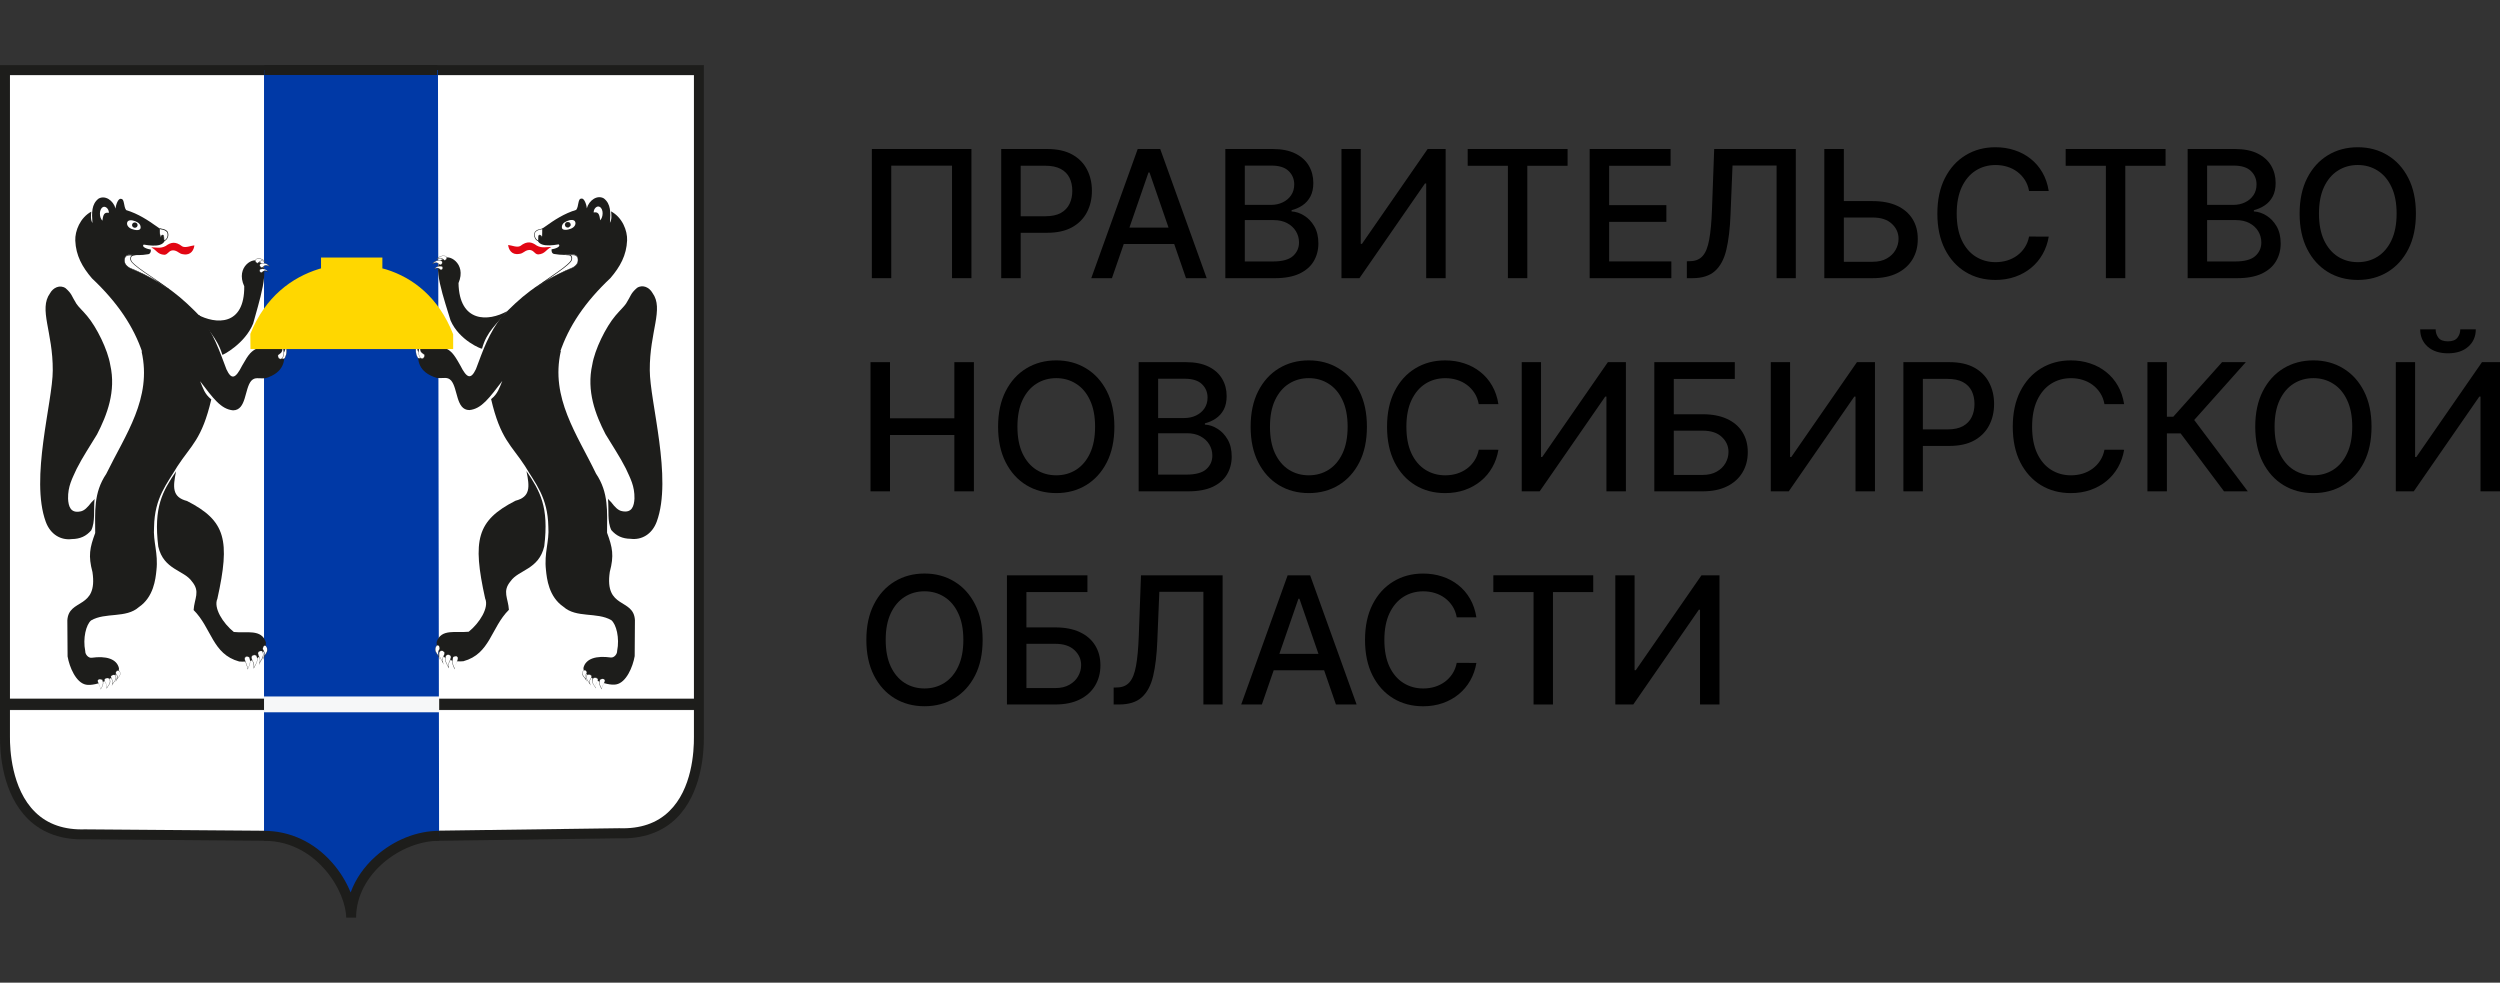 <?xml version="1.0" encoding="UTF-8"?>
<svg id="Layer_1" data-name="Layer 1" xmlns="http://www.w3.org/2000/svg" viewBox="0 0 173 68" width="173px" height="68px">
  <rect x="0" y="0" width="173" height="68" fill="#333333" stroke="none"/>
  <defs>
    <style>
      .cls-1 {
        fill: #e20613;
      }

      .cls-1, .cls-2, .cls-3, .cls-4, .cls-5, .cls-6 {
        fill-rule: evenodd;
      }

      .cls-7, .cls-2 {
        fill: #fff;
      }

      .cls-3 {
        fill: #f6f7f8;
      }

      .cls-4, .cls-8 {
        fill: #1d1d1b;
      }

      .cls-5 {
        fill: #0039a6;
      }

      .cls-6 {
        fill: gold;
      }
    </style>
  </defs>
  <path d="M67.223,10.311v8.939h-1.343v-7.787h-4.205v7.787h-1.343V10.311h6.891Z"/>
  <path d="M69.284,19.25V10.311h3.184c.695,0,1.271,.127,1.727,.38,.457,.253,.798,.599,1.025,1.039,.227,.436,.34,.928,.34,1.475,0,.55-.115,1.045-.345,1.484-.227,.436-.57,.783-1.029,1.039-.457,.253-1.031,.38-1.723,.38h-2.19v-1.144h2.067c.439,0,.795-.076,1.069-.227,.273-.154,.474-.364,.602-.628,.128-.265,.192-.566,.192-.904s-.064-.637-.192-.899c-.128-.262-.33-.467-.606-.615-.273-.148-.634-.223-1.082-.223h-1.692v7.783h-1.348Z"/>
  <path d="M76.947,19.25h-1.431l3.214-8.939h1.557l3.215,8.939h-1.431l-2.525-7.316h-.07l-2.53,7.316Zm.24-3.501h4.641v1.135h-4.641v-1.135Z"/>
  <path d="M84.793,19.25V10.311h3.271c.634,0,1.159,.105,1.575,.314,.416,.207,.727,.487,.933,.842,.206,.352,.31,.749,.31,1.192,0,.372-.068,.687-.205,.943-.137,.253-.32,.457-.549,.611-.227,.151-.477,.262-.75,.332v.087c.297,.015,.586,.111,.868,.288,.285,.175,.52,.423,.707,.746,.186,.323,.279,.716,.279,1.179,0,.457-.108,.867-.323,1.231-.212,.361-.541,.647-.986,.86-.445,.209-1.013,.314-1.705,.314h-3.424Zm1.348-1.157h1.945c.646,0,1.108-.125,1.387-.375,.279-.25,.419-.563,.419-.939,0-.282-.071-.541-.214-.777-.142-.236-.346-.423-.611-.563-.262-.14-.573-.209-.933-.209h-1.993v2.863Zm0-3.915h1.806c.302,0,.574-.058,.816-.175,.244-.116,.438-.279,.58-.489,.145-.212,.218-.463,.218-.751,0-.37-.129-.679-.388-.93-.259-.25-.656-.375-1.191-.375h-1.841v2.719Z"/>
  <path d="M92.829,10.311h1.335v6.565h.083l4.545-6.565h1.247v8.939h-1.347v-6.556h-.083l-4.536,6.556h-1.243V10.311Z"/>
  <path d="M101.564,11.472v-1.161h6.913v1.161h-2.787v7.778h-1.343v-7.778h-2.783Z"/>
  <path d="M110.005,19.25V10.311h5.6v1.161h-4.253v2.724h3.961v1.157h-3.961v2.737h4.305v1.161h-5.652Z"/>
  <path d="M116.729,19.25v-1.17l.262-.009c.355-.009,.634-.13,.837-.362,.207-.233,.356-.608,.449-1.126,.096-.518,.16-1.209,.192-2.073l.153-4.199h5.648v8.939h-1.33v-7.796h-3.049l-.139,3.413c-.038,.957-.134,1.762-.288,2.414-.154,.649-.416,1.139-.785,1.471-.367,.332-.889,.498-1.566,.498h-.384Z"/>
  <path d="M127.179,13.916h2.408c.663,0,1.227,.108,1.692,.323,.466,.215,.82,.519,1.065,.912,.247,.393,.369,.856,.366,1.388,.003,.532-.119,1.002-.366,1.41-.245,.407-.599,.726-1.065,.956-.465,.23-1.029,.345-1.692,.345h-3.345V10.311h1.352v7.804h1.993c.387,0,.712-.076,.977-.227,.268-.151,.47-.348,.606-.589,.14-.242,.21-.501,.21-.777,0-.402-.154-.746-.463-1.034-.308-.291-.751-.436-1.33-.436h-2.408v-1.135Z"/>
  <path d="M141.772,13.218h-1.361c-.052-.291-.149-.547-.292-.768-.142-.221-.317-.409-.523-.563-.207-.154-.438-.271-.694-.349-.253-.079-.522-.118-.807-.118-.514,0-.975,.129-1.382,.388-.404,.259-.724,.639-.96,1.139-.232,.501-.349,1.112-.349,1.833,0,.728,.117,1.341,.349,1.842,.236,.5,.557,.879,.964,1.135,.407,.256,.865,.384,1.374,.384,.282,0,.55-.038,.803-.114,.255-.079,.487-.194,.693-.345,.206-.151,.381-.336,.523-.554,.146-.221,.246-.474,.301-.759l1.361,.004c-.072,.439-.214,.844-.423,1.213-.206,.367-.472,.684-.798,.952-.323,.265-.692,.47-1.108,.616-.416,.145-.869,.218-1.361,.218-.773,0-1.462-.183-2.067-.55-.605-.369-1.082-.898-1.431-1.584-.346-.687-.519-1.506-.519-2.458,0-.954,.175-1.774,.524-2.457,.349-.687,.825-1.213,1.43-1.58,.605-.37,1.293-.554,2.063-.554,.474,0,.916,.068,1.326,.205,.413,.134,.784,.332,1.112,.594,.329,.259,.601,.576,.816,.952,.215,.372,.361,.799,.436,1.279Z"/>
  <path d="M142.944,11.472v-1.161h6.913v1.161h-2.787v7.778h-1.343v-7.778h-2.783Z"/>
  <path d="M151.385,19.25V10.311h3.271c.634,0,1.159,.105,1.575,.314,.416,.207,.727,.487,.933,.842,.207,.352,.31,.749,.31,1.192,0,.372-.068,.687-.205,.943-.137,.253-.32,.457-.55,.611-.226,.151-.477,.262-.75,.332v.087c.297,.015,.586,.111,.868,.288,.285,.175,.521,.423,.707,.746,.186,.323,.279,.716,.279,1.179,0,.457-.108,.867-.323,1.231-.212,.361-.541,.647-.986,.86-.445,.209-1.013,.314-1.705,.314h-3.424Zm1.348-1.157h1.945c.646,0,1.108-.125,1.387-.375,.279-.25,.419-.563,.419-.939,0-.282-.071-.541-.214-.777-.142-.236-.346-.423-.611-.563-.261-.14-.572-.209-.933-.209h-1.993v2.863Zm0-3.915h1.806c.302,0,.574-.058,.815-.175,.244-.116,.438-.279,.58-.489,.146-.212,.218-.463,.218-.751,0-.37-.129-.679-.388-.93-.259-.25-.656-.375-1.191-.375h-1.84v2.719Z"/>
  <path d="M167.181,14.78c0,.955-.175,1.775-.524,2.462-.349,.684-.827,1.211-1.435,1.58-.605,.367-1.292,.55-2.063,.55-.773,0-1.464-.183-2.072-.55-.604-.369-1.081-.898-1.43-1.584-.349-.687-.524-1.506-.524-2.458,0-.954,.175-1.774,.524-2.457,.349-.687,.826-1.213,1.43-1.58,.608-.37,1.299-.554,2.072-.554,.771,0,1.458,.185,2.063,.554,.608,.367,1.086,.893,1.435,1.58,.349,.684,.524,1.503,.524,2.457Zm-1.335,0c0-.728-.118-1.34-.353-1.838-.233-.501-.553-.879-.96-1.135-.404-.259-.862-.388-1.374-.388-.514,0-.974,.129-1.378,.388-.404,.256-.724,.634-.96,1.135-.232,.498-.349,1.11-.349,1.838s.117,1.341,.349,1.842c.236,.498,.556,.876,.96,1.135,.404,.256,.864,.384,1.378,.384,.512,0,.97-.128,1.374-.384,.407-.259,.727-.637,.96-1.135,.235-.5,.353-1.115,.353-1.842Z"/>
  <path d="M60.24,34v-8.939h1.348v3.885h4.453v-3.885h1.352v8.939h-1.352v-3.898h-4.453v3.898h-1.348Z"/>
  <path d="M77.115,29.53c0,.955-.174,1.775-.523,2.462-.349,.684-.827,1.211-1.435,1.58-.605,.367-1.292,.55-2.063,.55-.773,0-1.464-.183-2.072-.55-.605-.369-1.082-.898-1.431-1.584-.349-.687-.523-1.506-.523-2.458,0-.955,.174-1.774,.523-2.458,.349-.687,.826-1.213,1.431-1.58,.608-.369,1.298-.554,2.072-.554,.771,0,1.458,.185,2.063,.554,.608,.367,1.086,.893,1.435,1.58,.349,.684,.523,1.503,.523,2.458Zm-1.335,0c0-.728-.118-1.34-.353-1.838-.233-.501-.552-.879-.96-1.135-.404-.259-.862-.389-1.374-.389-.515,0-.974,.13-1.378,.389-.404,.256-.724,.634-.96,1.135-.233,.498-.349,1.11-.349,1.838s.116,1.341,.349,1.842c.235,.498,.555,.876,.96,1.135,.404,.256,.864,.384,1.378,.384,.512,0,.97-.128,1.374-.384,.407-.259,.727-.637,.96-1.135,.236-.5,.353-1.115,.353-1.842Z"/>
  <path d="M78.795,34v-8.939h3.271c.634,0,1.159,.105,1.575,.314,.416,.207,.727,.487,.933,.842,.206,.352,.31,.749,.31,1.192,0,.372-.068,.687-.205,.943-.137,.253-.32,.457-.549,.611-.227,.151-.477,.262-.75,.332v.087c.297,.015,.586,.111,.868,.288,.285,.175,.52,.423,.707,.746,.186,.323,.279,.716,.279,1.179,0,.457-.108,.867-.323,1.231-.212,.361-.541,.647-.986,.86-.445,.209-1.013,.314-1.705,.314h-3.424Zm1.348-1.157h1.945c.645,0,1.108-.125,1.387-.375,.279-.25,.419-.563,.419-.939,0-.282-.071-.541-.214-.777-.142-.236-.346-.423-.611-.563-.262-.14-.573-.209-.933-.209h-1.993v2.863Zm0-3.915h1.806c.302,0,.574-.058,.816-.175,.244-.116,.438-.279,.58-.489,.145-.212,.218-.463,.218-.751,0-.37-.129-.679-.388-.93-.259-.25-.656-.375-1.191-.375h-1.841v2.719Z"/>
  <path d="M94.591,29.53c0,.955-.174,1.775-.523,2.462-.349,.684-.827,1.211-1.435,1.58-.605,.367-1.292,.55-2.063,.55-.774,0-1.464-.183-2.072-.55-.605-.369-1.082-.898-1.431-1.584-.349-.687-.523-1.506-.523-2.458,0-.955,.174-1.774,.523-2.458,.349-.687,.826-1.213,1.431-1.58,.608-.369,1.298-.554,2.072-.554,.77,0,1.458,.185,2.063,.554,.608,.367,1.086,.893,1.435,1.58,.349,.684,.523,1.503,.523,2.458Zm-1.335,0c0-.728-.118-1.34-.353-1.838-.233-.501-.552-.879-.96-1.135-.404-.259-.862-.389-1.374-.389-.515,0-.974,.13-1.378,.389-.404,.256-.724,.634-.96,1.135-.233,.498-.349,1.11-.349,1.838s.116,1.341,.349,1.842c.236,.498,.555,.876,.96,1.135,.404,.256,.864,.384,1.378,.384,.512,0,.97-.128,1.374-.384,.407-.259,.727-.637,.96-1.135,.235-.5,.353-1.115,.353-1.842Z"/>
  <path d="M103.69,27.968h-1.361c-.052-.291-.149-.547-.292-.768-.142-.221-.317-.409-.523-.563-.207-.154-.438-.271-.694-.349-.253-.079-.522-.118-.807-.118-.514,0-.975,.13-1.382,.389-.404,.259-.724,.639-.96,1.139-.233,.5-.349,1.112-.349,1.833,0,.728,.116,1.341,.349,1.842,.235,.5,.557,.879,.964,1.135,.407,.256,.865,.384,1.374,.384,.282,0,.55-.038,.803-.114,.255-.079,.487-.194,.693-.345,.206-.151,.381-.336,.523-.554,.146-.221,.246-.474,.301-.759l1.361,.004c-.073,.439-.214,.844-.423,1.213-.206,.367-.472,.684-.798,.952-.323,.265-.692,.47-1.108,.616s-.869,.218-1.361,.218c-.773,0-1.462-.183-2.067-.55-.605-.369-1.082-.898-1.431-1.584-.346-.687-.519-1.506-.519-2.458,0-.955,.174-1.774,.523-2.458,.349-.687,.826-1.213,1.431-1.58,.605-.369,1.292-.554,2.063-.554,.474,0,.916,.068,1.326,.205,.413,.134,.784,.332,1.112,.594,.329,.259,.601,.576,.816,.952,.215,.372,.361,.799,.436,1.279Z"/>
  <path d="M105.303,25.061h1.335v6.565h.082l4.545-6.565h1.248v8.939h-1.348v-6.556h-.083l-4.536,6.556h-1.243v-8.939Z"/>
  <path d="M114.479,34v-8.939h5.569v1.161h-4.222v2.444h1.998c.663,0,1.225,.108,1.688,.323,.465,.215,.82,.519,1.064,.912,.247,.393,.371,.856,.371,1.388,0,.532-.124,1.002-.371,1.41-.244,.407-.599,.726-1.064,.956-.463,.23-1.025,.345-1.688,.345h-3.345Zm1.347-1.135h1.998c.384,0,.708-.076,.972-.227,.268-.151,.47-.348,.607-.589,.139-.242,.209-.5,.209-.777,0-.402-.154-.746-.462-1.034-.308-.291-.75-.436-1.326-.436h-1.998v3.064Z"/>
  <path d="M122.539,25.061h1.334v6.565h.083l4.545-6.565h1.247v8.939h-1.347v-6.556h-.083l-4.536,6.556h-1.243v-8.939Z"/>
  <path d="M131.714,34v-8.939h3.184c.695,0,1.271,.127,1.728,.38,.456,.253,.798,.6,1.024,1.039,.227,.436,.341,.928,.341,1.475,0,.55-.115,1.045-.345,1.484-.227,.436-.57,.783-1.029,1.039-.457,.253-1.031,.38-1.723,.38h-2.19v-1.144h2.068c.439,0,.795-.076,1.068-.227,.274-.154,.474-.364,.602-.628,.128-.265,.192-.566,.192-.903,0-.338-.064-.637-.192-.899s-.33-.467-.606-.616c-.273-.148-.634-.223-1.082-.223h-1.692v7.783h-1.348Z"/>
  <path d="M146.99,27.968h-1.361c-.052-.291-.15-.547-.292-.768-.143-.221-.317-.409-.524-.563-.206-.154-.437-.271-.693-.349-.253-.079-.522-.118-.807-.118-.515,0-.976,.13-1.383,.389-.404,.259-.724,.639-.959,1.139-.233,.5-.349,1.112-.349,1.833,0,.728,.116,1.341,.349,1.842,.235,.5,.557,.879,.964,1.135s.865,.384,1.374,.384c.282,0,.549-.038,.802-.114,.256-.079,.487-.194,.694-.345,.206-.151,.38-.336,.523-.554,.145-.221,.246-.474,.301-.759l1.361,.004c-.073,.439-.214,.844-.423,1.213-.207,.367-.473,.684-.799,.952-.322,.265-.692,.47-1.107,.616-.416,.145-.87,.218-1.361,.218-.774,0-1.463-.183-2.068-.55-.604-.369-1.081-.898-1.43-1.584-.346-.687-.519-1.506-.519-2.458,0-.955,.174-1.774,.523-2.458,.349-.687,.826-1.213,1.431-1.58,.605-.369,1.292-.554,2.063-.554,.474,0,.916,.068,1.326,.205,.413,.134,.783,.332,1.112,.594,.329,.259,.6,.576,.816,.952,.215,.372,.36,.799,.436,1.279Z"/>
  <path d="M153.902,34l-3.001-4.007h-.951v4.007h-1.348v-8.939h1.348v3.776h.441l3.376-3.776h1.644l-3.572,4.003,3.707,4.937h-1.644Z"/>
  <path d="M164.11,29.53c0,.955-.174,1.775-.523,2.462-.349,.684-.828,1.211-1.435,1.58-.605,.367-1.293,.55-2.063,.55-.774,0-1.464-.183-2.072-.55-.605-.369-1.082-.898-1.431-1.584-.349-.687-.523-1.506-.523-2.458,0-.955,.174-1.774,.523-2.458,.349-.687,.826-1.213,1.431-1.58,.608-.369,1.298-.554,2.072-.554,.77,0,1.458,.185,2.063,.554,.607,.367,1.086,.893,1.435,1.58,.349,.684,.523,1.503,.523,2.458Zm-1.335,0c0-.728-.117-1.34-.353-1.838-.233-.501-.552-.879-.959-1.135-.405-.259-.863-.389-1.374-.389-.515,0-.974,.13-1.379,.389-.404,.256-.724,.634-.959,1.135-.233,.498-.349,1.11-.349,1.838s.116,1.341,.349,1.842c.235,.498,.555,.876,.959,1.135,.405,.256,.864,.384,1.379,.384,.511,0,.969-.128,1.374-.384,.407-.259,.726-.637,.959-1.135,.236-.5,.353-1.115,.353-1.842Z"/>
  <path d="M165.79,25.061h1.335v6.565h.083l4.545-6.565h1.247v8.939h-1.348v-6.556h-.083l-4.536,6.556h-1.243v-8.939Zm4.462-2.27h1.073c0,.492-.174,.892-.523,1.2-.346,.305-.814,.458-1.405,.458-.587,0-1.054-.153-1.4-.458-.346-.308-.519-.709-.519-1.2h1.069c0,.218,.064,.412,.192,.581,.128,.166,.347,.249,.658,.249,.306,0,.524-.083,.655-.249,.133-.166,.2-.359,.2-.581Z"/>
  <path d="M67.999,44.28c0,.955-.174,1.775-.523,2.462-.349,.684-.827,1.211-1.435,1.58-.605,.367-1.292,.55-2.063,.55-.773,0-1.464-.183-2.072-.55-.605-.369-1.082-.898-1.431-1.584-.349-.687-.523-1.506-.523-2.458,0-.955,.174-1.774,.523-2.458,.349-.687,.826-1.213,1.431-1.58,.608-.369,1.298-.554,2.072-.554,.771,0,1.458,.185,2.063,.554,.608,.367,1.086,.893,1.435,1.58,.349,.684,.523,1.503,.523,2.458Zm-1.335,0c0-.728-.118-1.34-.353-1.838-.233-.501-.552-.879-.96-1.135-.404-.259-.862-.389-1.374-.389-.515,0-.974,.13-1.378,.389-.404,.256-.724,.634-.96,1.135-.233,.498-.349,1.11-.349,1.838s.116,1.341,.349,1.842c.235,.498,.555,.876,.96,1.135,.404,.256,.864,.384,1.378,.384,.512,0,.97-.128,1.374-.384,.407-.259,.727-.637,.96-1.135,.235-.5,.353-1.115,.353-1.842Z"/>
  <path d="M69.68,48.75v-8.939h5.57v1.161h-4.222v2.444h1.998c.663,0,1.226,.108,1.688,.323,.465,.215,.82,.519,1.064,.912,.247,.393,.371,.856,.371,1.388,0,.532-.124,1.002-.371,1.41-.244,.407-.599,.726-1.064,.956-.462,.23-1.025,.345-1.688,.345h-3.345Zm1.348-1.135h1.998c.384,0,.708-.076,.973-.227,.268-.151,.47-.348,.606-.589,.14-.242,.209-.5,.209-.777,0-.402-.154-.746-.462-1.034-.308-.291-.75-.436-1.326-.436h-1.998v3.064Z"/>
  <path d="M77.064,48.75v-1.17l.262-.009c.355-.009,.634-.13,.837-.362,.206-.233,.356-.608,.449-1.126,.096-.518,.16-1.209,.192-2.073l.153-4.199h5.648v8.939h-1.33v-7.796h-3.049l-.14,3.413c-.038,.957-.134,1.762-.288,2.414-.154,.649-.416,1.139-.785,1.471-.366,.332-.888,.498-1.566,.498h-.384Z"/>
  <path d="M87.322,48.75h-1.431l3.214-8.939h1.557l3.215,8.939h-1.431l-2.525-7.316h-.07l-2.53,7.316Zm.24-3.501h4.641v1.135h-4.641v-1.135Z"/>
  <path d="M102.167,42.718h-1.361c-.052-.291-.15-.547-.292-.768-.143-.221-.317-.409-.523-.563-.206-.154-.438-.271-.694-.349-.253-.079-.522-.118-.807-.118-.515,0-.976,.13-1.383,.389-.404,.259-.724,.639-.96,1.139-.233,.5-.349,1.112-.349,1.833,0,.728,.116,1.341,.349,1.842,.235,.5,.557,.879,.964,1.135,.407,.256,.865,.384,1.374,.384,.282,0,.55-.038,.802-.114,.256-.079,.487-.194,.694-.345,.206-.151,.381-.336,.523-.554,.146-.221,.246-.474,.301-.759l1.361,.004c-.073,.439-.214,.844-.423,1.214-.207,.367-.473,.684-.798,.952-.323,.265-.692,.47-1.108,.616-.416,.145-.869,.218-1.361,.218-.773,0-1.463-.183-2.067-.55-.605-.369-1.082-.898-1.431-1.584-.346-.687-.519-1.506-.519-2.458,0-.955,.174-1.774,.523-2.458,.349-.687,.826-1.213,1.431-1.58,.605-.369,1.292-.554,2.063-.554,.474,0,.916,.068,1.326,.205,.413,.134,.784,.332,1.112,.594,.329,.259,.601,.576,.816,.952,.215,.372,.36,.799,.436,1.279Z"/>
  <path d="M103.339,40.972v-1.161h6.913v1.161h-2.787v7.778h-1.343v-7.778h-2.783Z"/>
  <path d="M111.78,39.811h1.334v6.565h.083l4.545-6.565h1.247v8.939h-1.347v-6.556h-.083l-4.536,6.556h-1.243v-8.939Z"/>
  <path class="cls-8" d="M19.873,58.192l-13.957-.112c-1.627,.052-2.962-.414-3.961-1.387C.155,54.934-.008,52.108,0,50.979V4.508H19.873V58.192Z"/>
  <path class="cls-7" d="M5.907,57.391l13.277,.103V5.198H.689V50.988c-.009,.819,.095,3.602,1.748,5.213,.861,.845,2.023,1.241,3.47,1.189Z"/>
  <path class="cls-8" d="M28.698,58.2V4.509h20.01V50.988c.009,1.12-.155,3.921-1.911,5.644-.99,.965-2.325,1.43-3.961,1.379l-14.138,.19Z"/>
  <path class="cls-7" d="M29.387,5.198V57.494l13.458-.181h.009c1.447,.052,2.609-.345,3.461-1.181,1.576-1.534,1.713-4.11,1.705-5.144V5.198H29.387Z"/>
  <path class="cls-5" d="M18.271,4.845h12.037l.077,53.028c-3.255,0-6.088,2.913-6.088,5.627,0-2.49-2.6-5.653-6.027-5.618V4.845Z"/>
  <path class="cls-4" d="M.293,48.36H18.271v.767H.293v-.767Z"/>
  <path class="cls-8" d="M18.28,49.136H.284v-.784H18.28v.784Zm-17.978-.017H18.263v-.75H.302v.75Z"/>
  <path class="cls-4" d="M30.386,48.36h17.978v.767H30.386v-.767Z"/>
  <path class="cls-8" d="M48.373,49.136H30.377v-.784h17.995v.784Zm-17.978-.017h17.961v-.75H30.395v.75Z"/>
  <path class="cls-3" d="M18.271,48.196h12.115v1.094h-12.115v-1.094Z"/>
  <path class="cls-4" d="M3.462,20.295c.207-.379,.672-.621,1.076-.353,.456,.405,.396,.517,.749,1.077,.138,.215,.439,.482,.74,.844,.663,.784,1.429,2.335,1.602,3.386,.413,1.827-.224,3.473-.913,4.808-.474,.793-.99,1.551-1.412,2.387-.301,.663-.611,1.198-.594,2.068,.026,.526,.172,1.017,.852,.879,.276-.043,.508-.293,.758-.62,.06-.078,.172-.155,.224-.241-.077,.775,.06,1.568-.232,2.171-.344,.396-.749,.595-1.343,.603-.74,.095-1.472-.302-1.8-1.189-1.102-3.007,.482-8.315,.482-10.478,.017-2.671-.99-4.231-.189-5.342Z"/>
  <path class="cls-4" d="M6.32,14.642c-.034,.259-.06,.551,.077,.793-.052-.707-.069-1.31,.422-1.689,.448-.259,1.016,.112,1.18,.689,.009-.241,.181-.741,.379-.672,.25-.009,.164,.534,.353,.775,.844,.259,1.507,.698,2.17,1.172,.284,.215,.508,.267,.551,.56,.069,.767-.611,.81-1.507,.655-.189,.172,.293,.319,.491,.345,.017,.138-.026,.284-.164,.319-.56,.095-.792,.06-1.369,.043-.362,.026-.456,.655,.198,.957,2.282,.913,3.556,2.068,4.822,3.386l-4.055,2.465c-.611-1.844-1.748-3.524-3.504-5.179-.672-.784-1.111-1.577-1.154-2.611-.026-.672,.336-1.585,1.111-2.008Z"/>
  <path class="cls-2" d="M9.377,15.314c.25,.103,.37,.25,.353,.457-.017,.207-.379,.172-.629,.069-.25-.103-.353-.302-.293-.465,.06-.164,.31-.164,.568-.06Z"/>
  <path class="cls-4" d="M9.325,15.392c.103,0,.189,.078,.198,.181,0,.103-.086,.19-.189,.19s-.189-.078-.198-.181c0-.103,.086-.19,.189-.19Z"/>
  <path class="cls-2" d="M11.056,15.822c.181,.06,.379,.043,.525,.233,.155,.379-.198,.655-.232,.577-.009-.129-0-.327-.069-.362-.077-.035-.121,.095-.138,.164-.086-.146-.095-.293-.086-.612Z"/>
  <path class="cls-8" d="M11.383,16.667q-.009,0,0,0c-.026,0-.035-.017-.043-.026v-.086c0-.112-.009-.241-.052-.267h-.026c-.043,.017-.069,.103-.086,.146l-.017,.043-.026-.043c-.095-.155-.103-.31-.086-.621v-.026l.026,.009c.043,.017,.095,.026,.138,.035,.138,.026,.284,.06,.396,.207v.009c.103,.25-.009,.431-.06,.5-.06,.077-.121,.121-.164,.121Zm-.009-.043c.026,0,.077-.026,.129-.095,.052-.06,.146-.233,.06-.457-.103-.129-.233-.164-.37-.19-.043-.009-.077-.017-.121-.026-.009,.259-.009,.396,.06,.526,.017-.052,.043-.112,.086-.129,.017-.009,.043-.009,.069,0,.077,.035,.077,.172,.077,.302,.009,.026,.009,.043,.009,.069Z"/>
  <path class="cls-1" d="M10.462,17.124c.327-.026,.628,.103,1.007-.103,.344-.25,.663-.345,1.137,.026,.224,.129,.594-.043,.844-.069-.026,.31-.241,.707-.749,.62-.336-.026-.379-.259-.732-.276-.31,.017-.336,.293-.594,.31-.508-.035-.525-.336-.913-.508Z"/>
  <path class="cls-2" d="M8.619,17.916c.06-.25,.232-.284,.62-.25-.224,.017-.25,.293-.112,.457,.413,.491,1.619,1.146,2.531,1.879-.809-.577-1.731-1.069-2.704-1.465-.241-.146-.379-.327-.336-.62Z"/>
  <path class="cls-8" d="M11.65,20.019c-.792-.569-1.705-1.06-2.704-1.465-.284-.172-.387-.37-.353-.646,.069-.267,.25-.302,.637-.259l.224,.026-.224,.017c-.095,.009-.138,.069-.155,.112-.034,.095-.009,.215,.06,.31,.241,.276,.723,.612,1.292,.991,.422,.284,.852,.577,1.24,.887l-.017,.026Zm-3.014-2.103c-.043,.259,.06,.439,.327,.603,.723,.293,1.412,.638,2.032,1.017-.198-.138-.396-.276-.594-.405-.568-.379-1.059-.715-1.3-1-.086-.103-.112-.241-.069-.353,.017-.043,.052-.078,.086-.103-.293-.017-.431,.026-.482,.241Z"/>
  <path class="cls-2" d="M7.104,14.341c.172-.112,.431,.086,.431,.388-.31-.052-.396,.095-.448,.543-.224-.215-.241-.767,.017-.931Z"/>
  <path class="cls-4" d="M17.901,18.132c-.284-.414-1.636,.302-.999,1.68,.026,2.766-1.972,2.645-3.255,1.948,.646,1.034,1.36,1.534,1.739,2.792,.009,.043,1.576-.767,2.135-2.171,.319-1.206,1.317-4.171,.379-4.248Z"/>
  <path class="cls-2" d="M18.357,18.132c-.301-.155-.344-.06-.525,.086-.172-.026-.224-.241-.069-.293,.172-.052,.413-.026,.594,.207Z"/>
  <path class="cls-8" d="M17.841,18.227c-.112-.017-.164-.095-.172-.164-.009-.069,.026-.129,.095-.155,.164-.052,.413-.026,.603,.215l.026,.034-.034-.017c-.258-.138-.319-.077-.448,.026-.026,.026-.043,.043-.069,.06Zm.069-.319c-.052,0-.095,.009-.138,.017-.06,.026-.095,.069-.086,.129,.009,.06,.052,.129,.146,.146,.026-.017,.043-.034,.06-.052,.12-.103,.198-.164,.43-.052-.129-.138-.284-.19-.413-.19Z"/>
  <path class="cls-2" d="M18.659,18.442c-.301-.155-.344-.06-.525,.086-.172-.026-.224-.241-.069-.293,.172-.06,.422-.026,.594,.207Z"/>
  <path class="cls-8" d="M18.142,18.537c-.112-.017-.164-.095-.172-.164-.009-.069,.026-.129,.095-.155,.164-.052,.413-.026,.603,.215l.026,.034-.034-.017c-.258-.138-.319-.077-.448,.026-.017,.017-.043,.034-.069,.06Zm.069-.319c-.052,0-.095,.009-.138,.017-.06,.026-.095,.069-.086,.129,.009,.06,.052,.129,.146,.146,.026-.017,.043-.034,.06-.052,.121-.103,.198-.164,.43-.052-.12-.138-.276-.19-.413-.19Z"/>
  <path class="cls-2" d="M18.547,18.804c-.258-.138-.293-.052-.448,.069-.146-.017-.19-.207-.06-.25,.146-.043,.353-.017,.508,.181Z"/>
  <path class="cls-8" d="M18.099,18.89c-.095-.009-.138-.078-.146-.138-.009-.06,.026-.112,.086-.129,.138-.043,.362-.017,.517,.19l.026,.035-.035-.017c-.215-.112-.276-.069-.387,.026-.017,0-.035,.009-.06,.035Zm.069-.276c-.043,0-.086,.009-.12,.017-.052,.017-.077,.06-.069,.112,.009,.052,.043,.112,.12,.121,.017-.017,.035-.026,.052-.043,.103-.086,.164-.138,.362-.043-.103-.121-.233-.164-.344-.164Z"/>
  <path class="cls-4" d="M10.953,37.822c-.336-2.732,.293-3.817,1.231-5.205-.224,1.094-.284,1.784,.758,2.051,2.686,1.37,2.996,2.714,2.101,6.764-.284,.629,.379,1.689,1.137,2.301,.87,.095,1.92-.233,2.221,.715,.017,.81-.663,1.43-1.851,1.327-1.86-.508-1.903-2.318-3.151-3.559,.052-.819,.474-1.267-.112-1.973-.551-.801-1.963-.801-2.333-2.421Z"/>
  <path class="cls-4" d="M9.799,24.328l4.012-2.499c.999,1.284,1.36,2.413,1.86,3.731,.353,.75,.628,.646,1.085-.259,.491-.879,.628-.982,1.128-1.258h1.791c.034,0,.017,.284,.017,.319,0,.543,.017,1.405-1.317,1.81-.499,.043-.723-.103-.99,.181-.473,.56-.327,2.034-1.257,2.042-.852-.077-1.395-.862-2.282-2.016,.207,.483,.301,.879,.775,1.258-.646,2.775-1.395,3.171-2.342,4.627-.715,1.206-1.584,2.163-1.619,4.205-.077,1.025,.301,1.801,.164,2.999-.06,.595-.189,1.844-1.214,2.542-.887,.793-2.316,.345-3.306,.922-.344,.284-.586,1.232-.405,2.128-.009,.224,.215,.483,.439,.457,.982-.138,1.739,.06,1.894,.724,.052,.612-1.636,1.275-2.282,1.137-.689-.129-1.145-1.206-1.274-1.956-.009-.827-.009-1.663-.017-2.49,.086-1.551,2.127-.732,1.739-3.343-.301-1.129-.189-1.68,.189-2.706,0-1.456-.129-2.766,.766-4.093,1.326-2.714,3.177-5.222,2.445-8.462Z"/>
  <path class="cls-2" d="M16.937,45.517c.086-.121,.181-.121,.319-.026,.12,.336-.009,.577-.112,.827-.043-.336-.25-.612-.207-.801Z"/>
  <path class="cls-8" d="M17.135,46.344v-.034c-.017-.146-.077-.293-.12-.414-.06-.146-.112-.276-.086-.388,.034-.052,.077-.086,.129-.095,.06-.009,.129,.009,.207,.069,.12,.31,.009,.551-.095,.776-.009,.017-.017,.034-.026,.052l-.009,.034Zm-.189-.827c-.026,.103,.026,.224,.086,.37,.043,.121,.095,.25,.121,.388,0-.009,.009-.017,.009-.026,.103-.233,.207-.457,.095-.758-.077-.052-.138-.069-.189-.06-.052,.009-.086,.043-.121,.086Z"/>
  <path class="cls-2" d="M17.401,45.49c.017-.19,.31-.233,.37-.069,.112,.353-.095,.543-.207,.793,.034-.439-.112-.379-.164-.724Z"/>
  <path class="cls-8" d="M17.548,46.275l.009-.052c.017-.259-.026-.345-.069-.44-.035-.069-.069-.138-.095-.284,.009-.112,.103-.164,.189-.181,.095-.009,.172,.035,.198,.103,.086,.267-.017,.448-.112,.629-.034,.052-.06,.112-.086,.172l-.034,.052Zm-.138-.784c.017,.138,.06,.207,.095,.276,.052,.095,.086,.172,.077,.405,.017-.043,.043-.086,.069-.129,.103-.181,.198-.353,.112-.612-.026-.078-.112-.103-.181-.095-.077,.009-.164,.06-.172,.155Z"/>
  <path class="cls-2" d="M17.849,45.189c.009-.121,.276-.224,.336-.06,.103,.353-.121,.508-.224,.758,.103-.422-.095-.388-.112-.698Z"/>
  <path class="cls-8" d="M17.918,46.016l.034-.121c.069-.259,.017-.345-.034-.439-.035-.069-.069-.138-.077-.259,.009-.078,.103-.138,.189-.155,.077-.009,.138,.026,.164,.095,.077,.259-.017,.414-.12,.569-.035,.06-.077,.129-.103,.198l-.052,.112Zm-.06-.827c.009,.121,.043,.19,.077,.25,.043,.086,.086,.172,.052,.371,.026-.043,.052-.086,.069-.121,.095-.155,.19-.31,.121-.56-.026-.086-.103-.086-.138-.077-.095,.017-.172,.077-.181,.138Z"/>
  <path class="cls-2" d="M18.194,44.836c.009-.112,.155-.284,.267-.043,.129,.319-.112,.465-.207,.698,.146-.483-.121-.457-.06-.655Z"/>
  <path class="cls-8" d="M18.185,45.672l.06-.181c.086-.284,.026-.388-.026-.474-.034-.052-.06-.103-.034-.181,.009-.069,.069-.164,.138-.172,.043-.009,.095,.009,.155,.121,.095,.233-.009,.379-.103,.526-.043,.06-.077,.121-.103,.19l-.086,.172Zm.146-.991h-.009c-.06,.009-.112,.086-.121,.155-.026,.077,0,.112,.035,.164,.043,.077,.103,.172,.052,.396,.017-.035,.043-.069,.069-.103,.095-.146,.189-.284,.103-.508-.043-.069-.086-.103-.129-.103Z"/>
  <path class="cls-2" d="M6.768,47.067c.077-.095,.181-.095,.319-.026,.121,.259-.009,.448-.121,.646-.034-.25-.241-.474-.198-.621Z"/>
  <path class="cls-8" d="M6.966,47.722v-.026c-.017-.121-.069-.224-.121-.327-.06-.121-.103-.224-.077-.302,.077-.095,.181-.103,.327-.026,.112,.25,.009,.431-.095,.612-.009,.017-.017,.026-.026,.043l-.009,.026Zm-.189-.646c-.026,.077,.026,.172,.077,.293,.043,.095,.095,.198,.121,.301,0-.009,.009-.017,.009-.017,.103-.181,.198-.362,.095-.595-.138-.077-.224-.077-.301,.017Z"/>
  <path class="cls-2" d="M7.224,47.05c.017-.155,.31-.181,.362-.052,.103,.276-.095,.431-.207,.629,.043-.353-.103-.31-.155-.577Z"/>
  <path class="cls-8" d="M7.371,47.662l.009-.043c.017-.207-.017-.267-.069-.345-.034-.052-.069-.112-.095-.224,.009-.086,.103-.129,.172-.138,.077-.009,.172,.009,.207,.086,.086,.215-.017,.362-.121,.5-.034,.043-.06,.086-.086,.138l-.017,.026Zm-.138-.612c.017,.103,.052,.164,.086,.215,.043,.078,.086,.138,.077,.319,.017-.034,.043-.069,.069-.103,.103-.138,.189-.276,.112-.482-.026-.06-.112-.086-.189-.069-.06,.009-.138,.043-.155,.121Z"/>
  <path class="cls-2" d="M7.672,46.809c.017-.095,.276-.172,.336-.043,.103,.276-.121,.405-.224,.603,.103-.345-.095-.319-.112-.56Z"/>
  <path class="cls-8" d="M7.732,47.464l.034-.103c.06-.198,.017-.267-.034-.345-.034-.052-.069-.103-.077-.207,.009-.06,.095-.112,.181-.121,.086-.009,.146,.017,.172,.069,.077,.207-.017,.328-.121,.457-.034,.052-.077,.103-.103,.155l-.052,.095Zm-.052-.655c.009,.095,.043,.146,.069,.198,.043,.069,.086,.138,.052,.293,.026-.035,.052-.069,.069-.095,.095-.121,.189-.241,.121-.439-.017-.043-.077-.069-.146-.06-.077,.009-.155,.06-.164,.103Z"/>
  <path class="cls-2" d="M8.016,46.525c.009-.086,.155-.224,.267-.035,.129,.25-.112,.37-.207,.551,.138-.379-.121-.362-.06-.517Z"/>
  <path class="cls-8" d="M7.999,47.188l.06-.155c.086-.224,.026-.302-.017-.37-.034-.043-.06-.078-.034-.146,.009-.052,.06-.121,.129-.138,.043-.009,.103,0,.155,.095,.095,.181-.009,.302-.103,.414-.043,.043-.077,.095-.103,.146l-.086,.155Zm.155-.784h-.017c-.06,.009-.103,.069-.112,.121-.026,.06,0,.086,.034,.129,.043,.06,.103,.129,.052,.31,.017-.026,.043-.06,.069-.086,.095-.112,.189-.224,.103-.396-.043-.052-.086-.077-.129-.077Z"/>
  <path class="cls-2" d="M19.735,23.845c.043,.482-.069,.508-.276,.698-.043,.25,.155,.396,.267,.207,.112-.215,.181-.569,.009-.905Z"/>
  <path class="cls-8" d="M19.606,24.845c-.009,0-.026,0-.034-.009-.077-.026-.138-.138-.121-.293,.026-.026,.052-.052,.077-.069,.155-.138,.233-.207,.198-.62l-.009-.052,.026,.043c.172,.345,.103,.707-.009,.913-.035,.052-.077,.086-.129,.086Zm-.138-.293c-.026,.146,.035,.25,.103,.276,.052,.017,.103-.009,.146-.077,.103-.19,.164-.526,.026-.845,.026,.37-.06,.448-.207,.586-.017,.009-.043,.034-.069,.06Z"/>
  <path class="cls-2" d="M19.511,23.94c.077,.44-.052,.465-.276,.638-.034,.224,.198,.371,.31,.19,.112-.19,.164-.517-.034-.827Z"/>
  <path class="cls-8" d="M19.416,24.853c-.017,0-.035,0-.052-.009-.077-.035-.155-.138-.138-.267,.026-.026,.06-.043,.086-.06,.172-.129,.25-.19,.19-.569l-.009-.043,.026,.034c.207,.319,.155,.646,.034,.836-.034,.052-.086,.077-.138,.077Zm-.172-.276c-.017,.129,.052,.215,.12,.25,.06,.026,.129,0,.172-.069,.103-.172,.164-.482-.017-.775,.052,.345-.043,.414-.198,.534-.026,.026-.052,.043-.077,.06Z"/>
  <path class="cls-4" d="M45.153,20.277c-.207-.379-.672-.62-1.076-.353-.456,.405-.396,.517-.749,1.077-.138,.215-.439,.483-.741,.845-.663,.784-1.429,2.335-1.601,3.386-.413,1.827,.224,3.473,.913,4.808,.474,.793,.99,1.551,1.412,2.387,.301,.663,.611,1.198,.594,2.068-.026,.526-.172,1.017-.852,.879-.276-.043-.508-.293-.758-.621-.06-.077-.172-.155-.224-.241,.077,.775-.06,1.568,.233,2.171,.344,.396,.749,.595,1.343,.603,.741,.095,1.472-.302,1.8-1.189,1.102-3.007-.482-8.315-.482-10.478-.017-2.68,.99-4.239,.189-5.343Z"/>
  <path class="cls-4" d="M42.285,14.625c.034,.259,.06,.551-.077,.793,.052-.707,.069-1.31-.422-1.689-.448-.259-1.016,.112-1.18,.689-.009-.241-.181-.741-.379-.672-.25-.009-.164,.534-.353,.776-.844,.259-1.507,.698-2.17,1.172-.284,.215-.508,.267-.551,.56-.069,.767,.611,.81,1.507,.655,.19,.172-.293,.319-.491,.345-.017,.146,.026,.284,.164,.319,.56,.095,.792,.06,1.369,.043,.362,.026,.456,.655-.198,.957-2.282,.913-3.556,2.068-4.822,3.386l4.055,2.464c.611-1.844,1.748-3.524,3.504-5.179,.672-.784,1.111-1.577,1.154-2.611,.026-.672-.327-1.585-1.111-2.008Z"/>
  <path class="cls-2" d="M39.237,15.297c-.25,.103-.37,.25-.353,.457,.017,.207,.379,.172,.629,.069,.25-.103,.353-.302,.293-.465-.06-.172-.319-.172-.568-.06Z"/>
  <path class="cls-4" d="M39.289,15.366c-.103,0-.189,.078-.198,.181,0,.103,.086,.19,.19,.19,.103,0,.189-.077,.198-.181,0-.103-.086-.19-.189-.19Z"/>
  <path class="cls-8" d="M39.289,15.745q-.009,0,0,0c-.112,0-.207-.095-.198-.198,0-.052,.026-.103,.06-.138,.035-.034,.086-.052,.138-.052,.112,0,.198,.095,.198,.198,0,.052-.017,.095-.06,.129-.035,.043-.086,.06-.138,.06Zm-.009-.37c-.052,0-.095,.017-.129,.052-.034,.034-.052,.077-.052,.121,0,.095,.077,.181,.181,.181,.052,0,.095-.017,.129-.052,.035-.034,.052-.077,.052-.121,.009-.095-.077-.181-.181-.181q.009,0,0,0Z"/>
  <path class="cls-2" d="M37.55,15.831c-.181,.06-.379,.043-.525,.233-.155,.379,.198,.663,.233,.577,.009-.129,0-.328,.069-.362,.077-.035,.12,.095,.138,.164,.095-.146,.103-.293,.086-.612Z"/>
  <path class="cls-8" d="M37.231,16.676c-.043,0-.112-.043-.164-.112-.052-.069-.164-.259-.06-.5v-.009c.112-.146,.258-.181,.396-.207,.043-.009,.095-.017,.138-.035l.026-.009v.026c.017,.31,.009,.465-.086,.62l-.026,.043-.017-.043c-.017-.043-.043-.129-.086-.146-.009-.009-.017-.009-.034,0-.043,.026-.052,.155-.052,.267v.086c.009,0-.009,.009-.034,.017,.009,0,0,0,0,0Zm-.19-.603c-.095,.224,.009,.396,.06,.457,.052,.069,.112,.103,.129,.095v-.069c0-.129,.009-.267,.077-.302,.026-.009,.043-.009,.069,0,.043,.017,.069,.078,.086,.129,.06-.129,.069-.276,.06-.526-.043,.009-.077,.017-.12,.026-.129,.034-.258,.06-.362,.19Z"/>
  <path class="cls-1" d="M38.152,17.098c-.327-.026-.628,.103-1.007-.103-.344-.25-.663-.345-1.137,.026-.224,.129-.594-.043-.844-.069,.026,.31,.241,.707,.749,.62,.336-.026,.379-.259,.732-.276,.31,.017,.336,.293,.594,.31,.499-.035,.525-.336,.913-.508Z"/>
  <path class="cls-2" d="M39.995,17.891c-.06-.25-.233-.284-.62-.25,.224,.017,.25,.293,.112,.457-.413,.491-1.498,1.094-2.42,1.827,.809-.577,1.619-1.025,2.592-1.413,.241-.146,.379-.319,.336-.62Z"/>
  <path class="cls-8" d="M37.076,19.95l-.026-.035c.379-.302,.775-.577,1.162-.844,.542-.37,1.007-.698,1.248-.982,.077-.086,.103-.215,.06-.31-.017-.043-.06-.103-.155-.112l-.233-.017,.233-.026c.388-.034,.577-.009,.637,.259,.043,.276-.06,.474-.344,.646-.956,.396-1.756,.836-2.583,1.422Zm2.411-2.292c.043,.026,.069,.06,.086,.103,.043,.103,.017,.25-.069,.353-.25,.293-.715,.612-1.257,.991-.172,.121-.344,.233-.517,.362,.603-.371,1.214-.681,1.92-.974,.267-.164,.362-.345,.327-.595-.06-.224-.198-.259-.491-.241Z"/>
  <path class="cls-2" d="M41.511,14.323c-.172-.121-.43,.086-.43,.379,.31-.052,.405,.095,.448,.543,.224-.215,.241-.767-.017-.922Z"/>
  <path class="cls-4" d="M30.687,17.934c.276-.422,1.636,.259,1.042,1.654,.052,2.766,2.084,2.671,3.358,1.947-.732,.931-1.395,1.379-1.731,2.594-.009,.043-1.576-.56-2.178-1.956-.353-1.206-1.429-4.136-.491-4.239Z"/>
  <path class="cls-2" d="M30.231,17.951c.293-.164,.344-.069,.525,.069,.172-.026,.215-.241,.06-.293-.172-.052-.413-.017-.586,.224Z"/>
  <path class="cls-8" d="M30.748,18.029c-.026-.017-.052-.034-.069-.052-.129-.103-.198-.155-.448-.017l-.035,.017,.026-.034c.172-.241,.43-.276,.594-.233,.069,.026,.112,.077,.103,.146-.009,.069-.06,.155-.172,.172Zm-.267-.181c.086,0,.138,.043,.215,.103,.017,.017,.043,.034,.06,.052,.095-.017,.138-.086,.146-.146s-.026-.112-.086-.129c-.146-.043-.379-.017-.542,.19,.077-.043,.146-.069,.207-.069Z"/>
  <path class="cls-2" d="M29.929,18.261c.293-.164,.344-.069,.525,.069,.172-.026,.215-.241,.06-.293-.164-.052-.413-.017-.586,.224Z"/>
  <path class="cls-8" d="M30.455,18.339c-.026-.017-.052-.034-.069-.052-.129-.103-.198-.155-.448-.017l-.034,.017,.026-.034c.172-.241,.43-.276,.594-.233,.069,.026,.112,.078,.103,.146-.009,.077-.069,.155-.172,.172Zm-.276-.172c.086,0,.138,.043,.215,.103,.017,.017,.043,.035,.06,.052,.095-.017,.138-.086,.146-.146s-.026-.112-.086-.129c-.146-.043-.379-.017-.542,.19,.086-.052,.155-.069,.207-.069Z"/>
  <path class="cls-2" d="M30.059,18.623c.25-.146,.293-.06,.448,.06,.146-.026,.181-.207,.052-.259-.146-.035-.353-.009-.499,.198Z"/>
  <path class="cls-8" d="M30.506,18.692c-.026-.017-.043-.035-.06-.043-.112-.086-.172-.138-.387-.017l-.035,.017,.026-.035c.155-.207,.37-.241,.508-.198,.06,.017,.095,.069,.086,.129,0,.06-.043,.129-.138,.146Zm-.241-.155c.069,0,.121,.043,.19,.095,.017,.017,.034,.026,.052,.043,.077-.017,.121-.077,.121-.129s-.026-.095-.077-.112c-.129-.034-.319-.009-.465,.155,.077-.035,.138-.052,.181-.052Z"/>
  <path class="cls-4" d="M37.662,37.804c.336-2.732-.293-3.817-1.231-5.205,.224,1.094,.284,1.784-.758,2.051-2.686,1.37-2.996,2.714-2.101,6.764,.284,.629-.379,1.689-1.137,2.301-.87,.095-1.92-.233-2.221,.715-.017,.81,.663,1.43,1.851,1.327,1.86-.508,1.903-2.318,3.151-3.559-.052-.819-.473-1.267,.112-1.973,.551-.801,1.954-.801,2.333-2.421Z"/>
  <path class="cls-4" d="M38.807,24.31l-4.012-2.499c-.999,1.284-1.36,2.413-1.86,3.731-.353,.741-.628,.646-1.085-.259-.491-.879-.628-.982-1.128-1.258h-1.791c-.034,0-.017,.284-.017,.319,0,.543-.017,1.405,1.317,1.81,.499,.043,.723-.103,.99,.181,.473,.56,.327,2.034,1.257,2.042,.852-.078,1.395-.862,2.282-2.016-.207,.483-.301,.879-.775,1.258,.646,2.775,1.395,3.171,2.342,4.627,.715,1.206,1.584,2.163,1.619,4.205,.077,1.025-.301,1.801-.164,2.999,.06,.595,.189,1.844,1.214,2.542,.887,.793,2.316,.345,3.306,.922,.344,.284,.586,1.232,.405,2.128,.009,.224-.207,.482-.439,.457-.982-.138-1.739,.06-1.894,.724-.052,.612,1.636,1.275,2.273,1.137,.689-.129,1.145-1.206,1.274-1.956,.009-.827,.009-1.663,.017-2.49-.086-1.551-2.127-.732-1.739-3.343,.301-1.129,.189-1.68-.19-2.706,0-1.456,.129-2.766-.766-4.093-1.309-2.723-3.16-5.231-2.437-8.462Z"/>
  <path class="cls-2" d="M31.677,45.491c-.086-.121-.181-.121-.319-.026-.12,.336,.009,.577,.112,.827,.043-.327,.25-.612,.207-.801Z"/>
  <path class="cls-8" d="M31.471,46.327l-.017-.035c-.009-.017-.017-.034-.026-.052-.103-.224-.207-.465-.095-.775,.086-.06,.146-.077,.207-.069,.052,.009,.086,.043,.129,.095,.026,.103-.026,.233-.086,.388-.052,.121-.103,.267-.12,.414l.009,.035Zm-.112-.853c-.112,.302-.017,.526,.095,.758,0,.009,.009,.017,.009,.026,.026-.138,.077-.267,.12-.388,.06-.146,.103-.276,.086-.37-.034-.052-.069-.078-.112-.086-.06-.009-.121,.009-.198,.06Z"/>
  <path class="cls-2" d="M31.212,45.473c-.017-.19-.31-.233-.37-.069-.103,.353,.095,.543,.207,.793-.034-.44,.112-.388,.164-.724Z"/>
  <path class="cls-8" d="M31.058,46.249l-.026-.052c-.026-.06-.06-.112-.086-.172-.095-.172-.198-.353-.112-.629,.026-.078,.103-.121,.198-.103,.086,.009,.181,.069,.189,.181-.017,.138-.06,.215-.095,.284-.052,.095-.095,.181-.069,.439v.052Zm-.052-.939c-.06,0-.129,.026-.155,.095-.077,.259,.017,.431,.112,.612,.026,.043,.043,.086,.069,.129-.009-.224,.026-.31,.077-.405,.035-.069,.069-.138,.095-.276-.009-.095-.095-.146-.172-.155h-.026Z"/>
  <path class="cls-2" d="M30.765,45.172c-.009-.121-.276-.224-.336-.06-.103,.353,.121,.508,.224,.758-.103-.431,.095-.396,.112-.698Z"/>
  <path class="cls-8" d="M30.696,45.99l-.052-.121c-.026-.069-.069-.138-.103-.198-.103-.164-.189-.319-.12-.569,.026-.069,.077-.103,.164-.095,.086,.009,.181,.069,.189,.155-.009,.121-.043,.19-.077,.259-.052,.103-.095,.19-.034,.44l.034,.129Zm-.138-.957c-.035,0-.095,.009-.121,.077-.069,.25,.017,.396,.121,.56,.026,.043,.052,.078,.069,.121-.034-.207,.009-.284,.052-.371,.034-.06,.069-.129,.077-.25-.009-.06-.086-.121-.172-.138h-.026Z"/>
  <path class="cls-2" d="M30.42,44.81c-.009-.112-.155-.284-.267-.043-.129,.31,.112,.465,.207,.698-.146-.474,.121-.457,.06-.655Z"/>
  <path class="cls-8" d="M30.429,45.646l-.077-.172c-.026-.069-.069-.129-.103-.19-.095-.146-.198-.293-.103-.526,.052-.112,.112-.129,.155-.121,.069,.009,.129,.103,.138,.172,.026,.077,0,.129-.034,.181-.052,.086-.112,.19-.026,.474l.052,.181Zm-.146-.991c-.043,0-.086,.043-.12,.112-.086,.215,0,.353,.103,.5,.026,.035,.043,.069,.069,.103-.052-.224,0-.319,.052-.396,.035-.052,.06-.095,.035-.164-.009-.069-.06-.146-.121-.155h-.017Z"/>
  <path class="cls-2" d="M41.846,47.05c-.077-.095-.181-.095-.319-.026-.12,.259,.009,.448,.12,.646,.035-.259,.241-.474,.198-.62Z"/>
  <path class="cls-8" d="M41.648,47.705l-.017-.026c-.009-.017-.017-.026-.026-.043-.103-.181-.207-.37-.095-.612,.146-.077,.25-.069,.327,.026,.026,.086-.026,.19-.077,.302-.043,.095-.103,.207-.12,.327l.009,.026Zm-.112-.672c-.112,.233-.009,.414,.095,.595,0,.009,.009,.017,.009,.017,.026-.112,.069-.215,.12-.302,.052-.112,.103-.215,.077-.293-.077-.086-.164-.095-.301-.017Z"/>
  <path class="cls-2" d="M41.381,47.025c-.017-.155-.31-.181-.362-.052-.103,.276,.095,.431,.207,.629-.034-.353,.112-.31,.155-.577Z"/>
  <path class="cls-8" d="M41.235,47.645l-.026-.043c-.026-.043-.06-.095-.086-.138-.095-.138-.198-.284-.121-.5,.035-.069,.129-.095,.207-.086,.077,.009,.164,.052,.172,.138-.017,.112-.06,.172-.095,.224-.052,.077-.095,.146-.069,.345l.017,.06Zm-.06-.741c-.06,0-.129,.026-.146,.078-.077,.207,.017,.336,.112,.482,.026,.035,.043,.069,.069,.103-.009-.181,.026-.241,.077-.319,.034-.052,.069-.112,.086-.215-.009-.078-.095-.112-.164-.121-.009-.009-.017-.009-.035-.009Z"/>
  <path class="cls-2" d="M40.942,46.783c-.017-.095-.276-.172-.336-.043-.103,.276,.12,.405,.224,.603-.103-.345,.095-.319,.112-.56Z"/>
  <path class="cls-8" d="M40.873,47.438l-.052-.095c-.026-.052-.069-.103-.103-.155-.103-.129-.198-.25-.12-.457,.026-.052,.086-.086,.172-.069,.086,.009,.172,.06,.181,.121-.009,.095-.043,.155-.077,.207-.052,.077-.095,.146-.034,.345l.034,.103Zm-.138-.758c-.06,0-.103,.026-.12,.06-.069,.19,.017,.31,.12,.44,.026,.034,.052,.06,.069,.095-.034-.164,.009-.224,.052-.293,.034-.052,.069-.103,.069-.198-.009-.043-.086-.095-.164-.103h-.026Z"/>
  <path class="cls-2" d="M40.598,46.507c-.009-.086-.155-.224-.267-.035-.129,.25,.112,.371,.207,.551-.146-.379,.12-.362,.06-.517Z"/>
  <path class="cls-8" d="M40.606,47.171l-.077-.146c-.026-.052-.069-.103-.103-.146-.095-.112-.198-.233-.103-.414,.052-.095,.112-.103,.155-.095,.069,.017,.121,.078,.129,.138,.026,.069,0,.103-.035,.146-.052,.06-.112,.146-.017,.37l.052,.146Zm-.146-.793c-.043,0-.086,.026-.12,.086-.086,.172,.009,.276,.103,.396,.026,.026,.043,.052,.069,.086-.052-.181,.009-.259,.052-.31,.035-.043,.052-.069,.035-.129-.009-.052-.052-.112-.112-.121-.017-.009-.026-.009-.026-.009Z"/>
  <path class="cls-2" d="M28.879,23.819c-.043,.482,.069,.5,.276,.698,.043,.25-.155,.396-.267,.207-.121-.207-.181-.569-.009-.905Z"/>
  <path class="cls-8" d="M29.008,24.827c-.052,0-.095-.035-.129-.095-.112-.207-.172-.569-.009-.913l.026-.043-.009,.052c-.043,.414,.034,.483,.198,.62,.026,.026,.052,.043,.077,.069,.026,.155-.043,.267-.12,.293-.017,.009-.026,.017-.035,.017Zm-.146-.957c-.138,.319-.077,.655,.026,.845,.043,.069,.095,.095,.146,.077,.069-.026,.129-.129,.103-.276-.026-.026-.052-.043-.077-.069-.146-.121-.224-.198-.198-.577Z"/>
  <path class="cls-2" d="M29.103,23.914c-.077,.44,.052,.465,.276,.638,.034,.224-.198,.37-.31,.19-.12-.19-.164-.517,.035-.827Z"/>
  <path class="cls-8" d="M29.198,24.836c-.052,0-.103-.026-.138-.086-.112-.19-.172-.517,.034-.836l.026-.035-.009,.043c-.069,.379,.017,.439,.189,.569,.026,.017,.052,.043,.086,.06,.017,.138-.052,.241-.138,.267-.017,.009-.034,.017-.052,.017Zm-.112-.879c-.172,.302-.12,.603-.017,.776,.043,.069,.112,.086,.172,.069,.077-.026,.138-.121,.121-.25-.026-.026-.052-.043-.077-.06-.155-.112-.25-.181-.198-.534Z"/>
  <path class="cls-6" d="M17.333,24.155h14.026v-1.025q0-.009-.009-.017c-.999-2.533-2.755-3.886-4.632-4.472-.035-.009-.198-.052-.258-.069-.009,0,0-.026,0-.034v-.715h-4.245v.75s.017-.009,0,0c-.043,.017-.138,.035-.155,.043-1.843,.577-3.702,1.896-4.736,4.489v.017c.009,.345,.009,.689,.009,1.034Z"/>
  <path class="cls-8" d="M24.643,63.5h-.689c0-.827-.465-2.189-1.49-3.352-.792-.896-2.161-1.965-4.193-1.965h-.009v-.689h.009c1.791,0,3.461,.775,4.71,2.197,.551,.62,.99,1.344,1.283,2.068,.336-.922,.921-1.784,1.748-2.516,1.248-1.112,2.841-1.749,4.374-1.749v.689c-2.661,0-5.743,2.326-5.743,5.317ZM30.257,5.189h-11.968v-.689h11.968v.689Z"/>
</svg>